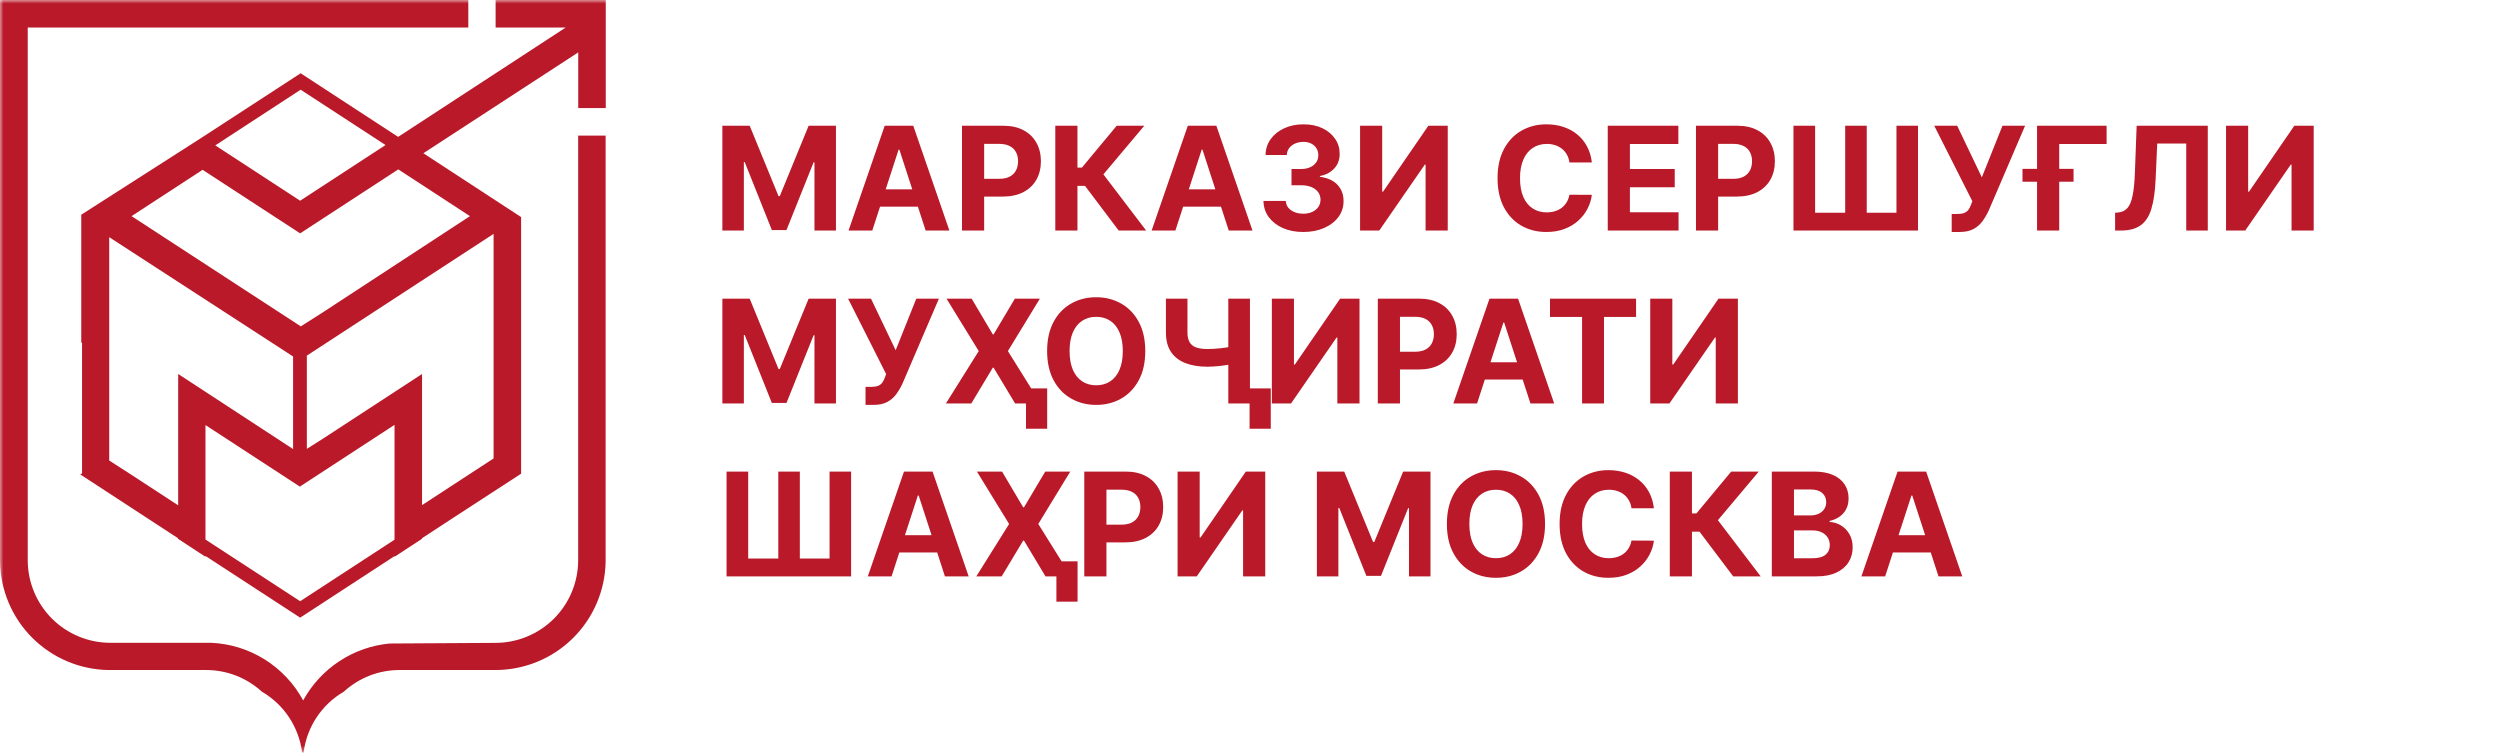<svg width="347" height="105" viewBox="0 0 347 105" fill="none" xmlns="http://www.w3.org/2000/svg">
<mask id="mask0_1_34" style="mask-type:luminance" maskUnits="userSpaceOnUse" x="0" y="0" width="347" height="105">
<path d="M346.5 0H0V104.51H346.5V0Z" fill="white"/>
</mask>
<g mask="url(#mask0_1_34)">
<path d="M54.08 89.32C51.586 89.555 49.189 90.399 47.096 91.776C45.005 93.153 43.282 95.023 42.08 97.22C40.825 94.898 38.99 92.941 36.754 91.539C34.518 90.137 31.957 89.338 29.32 89.22H15.31C12.294 89.218 9.4 88.027 7.255 85.907C5.11 83.786 3.887 80.906 3.85 77.89V3.82H65V0H0V3.82V77.76C0 77.76 0 77.85 0 77.89C0.046 81.864 1.638 85.664 4.438 88.485C7.238 91.305 11.026 92.925 15 93H28.6C31.465 92.993 34.228 94.064 36.34 96C37.859 96.881 39.154 98.102 40.123 99.566C41.093 101.029 41.711 102.698 41.93 104.44H42.14C42.359 102.698 42.977 101.029 43.947 99.566C44.916 98.102 46.211 96.881 47.73 96C49.842 94.064 52.605 92.993 55.47 93H68.77C72.775 92.998 76.619 91.426 79.478 88.622C82.336 85.817 83.981 82.004 84.06 78V18.82H80.25V77.76C80.247 80.801 79.038 83.717 76.888 85.868C74.737 88.018 71.821 89.227 68.78 89.23" fill="#B91928"/>
<path d="M68.79 0V3.82H78.52L55.26 19L41.73 10.17L28 19.1L11.28 29.8V47.56H11.39V65.69L11.14 65.85L24.7 74.7V74.78L28.52 77.28V77.17L41.66 85.73L54.76 77.19V77.28L58.58 74.78V74.7L63.05 71.78L72.28 65.78H72.21H72.33V30.13L58.76 21.27L80.26 7.27V15H84.08V0H68.79ZM41.73 12.45L53.51 20.13L41.66 27.86L29.88 20.18L41.73 12.45ZM24.73 51.91V70.14L18.16 65.85L15.16 63.92V32.92L40.68 49.48V62.33L24.73 51.91ZM54.76 72.63V74.91L41.66 83.45L28.52 74.89V59L41.62 67.54L54.76 58.97V72.63ZM68.51 63.63L58.58 70.11V51.91L44.79 60.91L42.59 62.3V49.36L68.51 32.46V63.63ZM65.23 30L44.89 43.3L41.75 45.3L18.26 30L28.12 23.57L41.66 32.39L55.28 23.51L65.23 30Z" fill="#B91928"/>
<path d="M100.264 17.454H104.057L108.062 27.227H108.233L112.239 17.454H116.031V32H113.048V22.533H112.928L109.163 31.929H107.132L103.368 22.497H103.247V32H100.264V17.454ZM121.072 32H117.777L122.798 17.454H126.761L131.775 32H128.48L124.836 20.778H124.723L121.072 32ZM120.866 26.283H128.65V28.683H120.866V26.283ZM133.526 32V17.454H139.265C140.368 17.454 141.308 17.665 142.084 18.087C142.861 18.503 143.453 19.083 143.86 19.827C144.272 20.565 144.478 21.418 144.478 22.384C144.478 23.349 144.269 24.202 143.853 24.94C143.436 25.679 142.832 26.254 142.042 26.666C141.256 27.078 140.304 27.284 139.186 27.284H135.529V24.82H138.689C139.281 24.82 139.769 24.718 140.152 24.514C140.541 24.306 140.829 24.019 141.019 23.655C141.213 23.285 141.31 22.862 141.31 22.384C141.31 21.901 141.213 21.479 141.019 21.119C140.829 20.755 140.541 20.473 140.152 20.274C139.764 20.07 139.272 19.969 138.675 19.969H136.601V32H133.526ZM155.275 32L150.602 25.8H149.55V32H146.475V17.454H149.55V23.264H150.168L154.998 17.454H158.826L153.151 24.202L159.089 32H155.275ZM163.142 32H159.847L164.868 17.454H168.831L173.846 32H170.55L166.907 20.778H166.793L163.142 32ZM162.936 26.283H170.721V28.683H162.936V26.283ZM180.887 32.199C179.827 32.199 178.882 32.017 178.054 31.652C177.23 31.283 176.579 30.776 176.1 30.132C175.627 29.483 175.383 28.735 175.369 27.888H178.466C178.484 28.243 178.6 28.555 178.814 28.825C179.031 29.09 179.32 29.296 179.68 29.443C180.04 29.59 180.445 29.663 180.895 29.663C181.363 29.663 181.778 29.581 182.137 29.415C182.497 29.249 182.779 29.019 182.983 28.726C183.186 28.432 183.288 28.094 183.288 27.71C183.288 27.322 183.179 26.979 182.961 26.68C182.748 26.377 182.44 26.141 182.038 25.97C181.64 25.8 181.167 25.715 180.618 25.715H179.261V23.456H180.618C181.082 23.456 181.491 23.375 181.846 23.215C182.206 23.053 182.485 22.831 182.684 22.547C182.883 22.258 182.983 21.922 182.983 21.538C182.983 21.174 182.895 20.854 182.72 20.579C182.549 20.3 182.308 20.082 181.995 19.926C181.688 19.77 181.328 19.692 180.916 19.692C180.499 19.692 180.118 19.767 179.772 19.919C179.427 20.066 179.15 20.276 178.941 20.551C178.733 20.826 178.622 21.148 178.608 21.517H175.66C175.674 20.679 175.913 19.94 176.377 19.301C176.842 18.662 177.467 18.162 178.252 17.803C179.043 17.438 179.936 17.256 180.93 17.256C181.934 17.256 182.812 17.438 183.565 17.803C184.318 18.167 184.903 18.66 185.319 19.28C185.741 19.895 185.949 20.587 185.944 21.354C185.949 22.168 185.696 22.848 185.184 23.392C184.678 23.937 184.017 24.282 183.203 24.429V24.543C184.273 24.68 185.087 25.052 185.646 25.658C186.209 26.259 186.489 27.012 186.484 27.916C186.489 28.745 186.25 29.481 185.767 30.125C185.288 30.769 184.628 31.276 183.785 31.645C182.942 32.014 181.976 32.199 180.887 32.199ZM188.78 17.454H191.848V26.602H191.969L198.254 17.454H200.946V32H197.871V22.845H197.764L191.443 32H188.78V17.454ZM220.95 22.547H217.839C217.782 22.144 217.666 21.787 217.491 21.474C217.316 21.157 217.091 20.887 216.816 20.665C216.541 20.442 216.224 20.272 215.864 20.153C215.509 20.035 215.123 19.976 214.707 19.976C213.954 19.976 213.298 20.163 212.739 20.537C212.181 20.906 211.747 21.446 211.44 22.156C211.132 22.862 210.978 23.719 210.978 24.727C210.978 25.764 211.132 26.635 211.44 27.341C211.752 28.046 212.188 28.579 212.746 28.939C213.305 29.299 213.951 29.479 214.685 29.479C215.097 29.479 215.478 29.424 215.829 29.315C216.184 29.206 216.499 29.048 216.773 28.84C217.048 28.626 217.275 28.368 217.455 28.065C217.64 27.762 217.768 27.417 217.839 27.028L220.95 27.043C220.869 27.71 220.668 28.354 220.346 28.974C220.029 29.59 219.6 30.142 219.06 30.629C218.525 31.112 217.886 31.496 217.143 31.78C216.404 32.059 215.568 32.199 214.636 32.199C213.338 32.199 212.178 31.905 211.156 31.318C210.138 30.731 209.333 29.881 208.741 28.768C208.154 27.656 207.86 26.309 207.86 24.727C207.86 23.141 208.158 21.792 208.755 20.679C209.352 19.566 210.161 18.719 211.184 18.136C212.207 17.549 213.357 17.256 214.636 17.256C215.478 17.256 216.26 17.374 216.979 17.611C217.704 17.848 218.345 18.193 218.904 18.648C219.463 19.098 219.917 19.649 220.268 20.303C220.623 20.956 220.85 21.704 220.95 22.547ZM223.155 32V17.454H232.956V19.99H226.23V23.456H232.452V25.991H226.23V29.465H232.984V32H223.155ZM235.401 32V17.454H241.14C242.243 17.454 243.183 17.665 243.959 18.087C244.736 18.503 245.328 19.083 245.735 19.827C246.147 20.565 246.353 21.418 246.353 22.384C246.353 23.349 246.144 24.202 245.728 24.94C245.311 25.679 244.707 26.254 243.917 26.666C243.131 27.078 242.179 27.284 241.061 27.284H237.404V24.82H240.564C241.156 24.82 241.644 24.718 242.027 24.514C242.416 24.306 242.704 24.019 242.894 23.655C243.088 23.285 243.185 22.862 243.185 22.384C243.185 21.901 243.088 21.479 242.894 21.119C242.704 20.755 242.416 20.473 242.027 20.274C241.639 20.07 241.147 19.969 240.55 19.969H238.476V32H235.401ZM248.933 17.454H251.937V29.528H256.113V17.454H259.103V29.528H263.229V17.454H266.219V32H248.933V17.454ZM270.896 32.199V29.699H271.685C272.078 29.699 272.395 29.651 272.636 29.557C272.878 29.457 273.07 29.313 273.212 29.124C273.358 28.93 273.482 28.688 273.581 28.399L273.759 27.923L268.474 17.454H271.656L275.08 24.614L277.942 17.454H281.081L276.067 29.145C275.825 29.685 275.539 30.187 275.207 30.651C274.881 31.115 274.462 31.489 273.95 31.773C273.439 32.057 272.786 32.199 271.99 32.199H270.896ZM292.397 17.454V19.99H285.82V32H282.745V17.454H292.397ZM280.721 25.224V23.442H287.809V25.224H280.721ZM293.577 32V29.528L293.989 29.493C294.52 29.45 294.948 29.249 295.275 28.889C295.602 28.525 295.845 27.945 296.006 27.149C296.172 26.349 296.279 25.274 296.326 23.925L296.567 17.454H306.44V32H303.45V19.919H299.423L299.195 24.983C299.12 26.612 298.925 27.942 298.613 28.974C298.305 30.007 297.813 30.769 297.136 31.261C296.463 31.754 295.542 32 294.373 32H293.577ZM308.975 17.454H312.043V26.602H312.164L318.45 17.454H321.141V32H318.066V22.845H317.96L311.638 32H308.975V17.454ZM100.264 41.455H104.057L108.062 51.227H108.233L112.239 41.455H116.031V56H113.048V46.533H112.928L109.163 55.929H107.132L103.368 46.497H103.247V56H100.264V41.455ZM120.135 56.199V53.699H120.923C121.316 53.699 121.633 53.651 121.875 53.557C122.116 53.457 122.308 53.313 122.45 53.124C122.597 52.929 122.72 52.688 122.819 52.399L122.997 51.923L117.713 41.455H120.895L124.318 48.614L127.18 41.455H130.319L125.305 53.145C125.064 53.685 124.777 54.187 124.446 54.651C124.119 55.115 123.7 55.489 123.189 55.773C122.677 56.057 122.024 56.199 121.228 56.199H120.135ZM134.866 41.455L137.8 46.412H137.913L140.861 41.455H144.334L139.895 48.727L144.433 56H140.896L137.913 51.035H137.8L134.817 56H131.294L135.847 48.727L131.379 41.455H134.866ZM145.349 53.912V59.508H142.409V53.912H145.349ZM158.963 48.727C158.963 50.313 158.662 51.663 158.061 52.776C157.464 53.888 156.65 54.738 155.618 55.325C154.59 55.908 153.435 56.199 152.152 56.199C150.859 56.199 149.699 55.905 148.672 55.318C147.644 54.731 146.832 53.881 146.235 52.769C145.639 51.656 145.341 50.309 145.341 48.727C145.341 47.141 145.639 45.792 146.235 44.679C146.832 43.566 147.644 42.719 148.672 42.136C149.699 41.549 150.859 41.256 152.152 41.256C153.435 41.256 154.59 41.549 155.618 42.136C156.65 42.719 157.464 43.566 158.061 44.679C158.662 45.792 158.963 47.141 158.963 48.727ZM155.845 48.727C155.845 47.7 155.691 46.833 155.383 46.128C155.08 45.422 154.652 44.887 154.098 44.523C153.544 44.158 152.895 43.976 152.152 43.976C151.408 43.976 150.76 44.158 150.206 44.523C149.652 44.887 149.221 45.422 148.913 46.128C148.61 46.833 148.458 47.7 148.458 48.727C148.458 49.755 148.61 50.621 148.913 51.327C149.221 52.032 149.652 52.567 150.206 52.932C150.76 53.296 151.408 53.479 152.152 53.479C152.895 53.479 153.544 53.296 154.098 52.932C154.652 52.567 155.08 52.032 155.383 51.327C155.691 50.621 155.845 49.755 155.845 48.727ZM161.83 41.455H164.82V46.142C164.82 46.701 164.917 47.151 165.112 47.492C165.306 47.828 165.606 48.072 166.013 48.223C166.425 48.37 166.953 48.443 167.597 48.443C167.825 48.443 168.092 48.436 168.4 48.422C168.708 48.403 169.025 48.377 169.352 48.344C169.683 48.311 169.996 48.27 170.289 48.223C170.583 48.176 170.826 48.121 171.021 48.06V50.489C170.822 50.555 170.573 50.614 170.275 50.666C169.981 50.714 169.671 50.756 169.344 50.794C169.018 50.827 168.701 50.853 168.393 50.872C168.085 50.891 167.82 50.901 167.597 50.901C166.428 50.901 165.41 50.735 164.543 50.403C163.677 50.067 163.007 49.549 162.533 48.848C162.065 48.147 161.83 47.245 161.83 46.142V41.455ZM170.488 41.455H173.492V56H170.488V41.455ZM176.383 53.912V59.508H173.442V53.912H176.383ZM176.534 41.455H179.602V50.602H179.723L186.008 41.455H188.7V56H185.625V46.845H185.518L179.197 56H176.534V41.455ZM191.241 56V41.455H196.979C198.083 41.455 199.022 41.665 199.799 42.087C200.576 42.503 201.167 43.083 201.575 43.827C201.987 44.565 202.192 45.418 202.192 46.383C202.192 47.349 201.984 48.202 201.567 48.94C201.151 49.679 200.547 50.254 199.756 50.666C198.97 51.078 198.019 51.284 196.901 51.284H193.244V48.82H196.404C196.996 48.82 197.484 48.718 197.867 48.514C198.255 48.306 198.544 48.019 198.734 47.655C198.928 47.285 199.025 46.862 199.025 46.383C199.025 45.901 198.928 45.479 198.734 45.119C198.544 44.755 198.255 44.473 197.867 44.274C197.479 44.071 196.987 43.969 196.39 43.969H194.316V56H191.241ZM205.017 56H201.722L206.743 41.455H210.706L215.721 56H212.425L208.782 44.778H208.668L205.017 56ZM204.811 50.283H212.596V52.683H204.811V50.283ZM215.14 43.99V41.455H227.086V43.99H222.633V56H219.593V43.99H215.14ZM229.053 41.455H232.121V50.602H232.242L238.528 41.455H241.219V56H238.144V46.845H238.038L231.717 56H229.053V41.455ZM100.847 65.454H103.851V77.528H108.027V65.454H111.017V77.528H115.143V65.454H118.134V80H100.847V65.454ZM123.748 80H120.452L125.474 65.454H129.437L134.451 80H131.156L127.512 68.778H127.398L123.748 80ZM123.542 74.283H131.326V76.683H123.542V74.283ZM139.085 65.454L142.018 70.412H142.132L145.08 65.454H148.553L144.114 72.727L148.652 80H145.115L142.132 75.035H142.018L139.036 80H135.513L140.065 72.727L135.598 65.454H139.085ZM149.568 77.912V83.508H146.628V77.912H149.568ZM150.499 80V65.454H156.237C157.34 65.454 158.28 65.665 159.057 66.087C159.833 66.503 160.425 67.083 160.832 67.827C161.244 68.565 161.45 69.418 161.45 70.383C161.45 71.349 161.242 72.202 160.825 72.94C160.409 73.679 159.805 74.254 159.014 74.666C158.228 75.078 157.277 75.284 156.159 75.284H152.501V72.82H155.662C156.254 72.82 156.741 72.718 157.125 72.514C157.513 72.306 157.802 72.019 157.991 71.655C158.186 71.285 158.283 70.862 158.283 70.383C158.283 69.901 158.186 69.479 157.991 69.119C157.802 68.755 157.513 68.473 157.125 68.274C156.737 68.07 156.244 67.969 155.648 67.969H153.574V80H150.499ZM163.448 65.454H166.516V74.602H166.637L172.922 65.454H175.614V80H172.539V70.845H172.432L166.111 80H163.448V65.454ZM182.784 65.454H186.576L190.582 75.227H190.752L194.758 65.454H198.551V80H195.568V70.533H195.447L191.683 79.929H189.652L185.887 70.497H185.767V80H182.784V65.454ZM214.451 72.727C214.451 74.313 214.15 75.663 213.549 76.776C212.952 77.888 212.138 78.738 211.106 79.325C210.078 79.908 208.923 80.199 207.64 80.199C206.347 80.199 205.187 79.905 204.16 79.318C203.132 78.731 202.32 77.881 201.724 76.769C201.127 75.656 200.829 74.309 200.829 72.727C200.829 71.141 201.127 69.792 201.724 68.679C202.32 67.566 203.132 66.719 204.16 66.136C205.187 65.549 206.347 65.256 207.64 65.256C208.923 65.256 210.078 65.549 211.106 66.136C212.138 66.719 212.952 67.566 213.549 68.679C214.15 69.792 214.451 71.141 214.451 72.727ZM211.333 72.727C211.333 71.7 211.179 70.833 210.871 70.128C210.568 69.422 210.14 68.887 209.586 68.523C209.032 68.158 208.383 67.976 207.64 67.976C206.897 67.976 206.248 68.158 205.694 68.523C205.14 68.887 204.709 69.422 204.401 70.128C204.098 70.833 203.947 71.7 203.947 72.727C203.947 73.755 204.098 74.621 204.401 75.327C204.709 76.032 205.14 76.567 205.694 76.932C206.248 77.296 206.897 77.479 207.64 77.479C208.383 77.479 209.032 77.296 209.586 76.932C210.14 76.567 210.568 76.032 210.871 75.327C211.179 74.621 211.333 73.755 211.333 72.727ZM229.563 70.547H226.452C226.395 70.144 226.279 69.787 226.104 69.474C225.929 69.157 225.704 68.887 225.429 68.665C225.155 68.442 224.837 68.272 224.478 68.153C224.123 68.035 223.737 67.976 223.32 67.976C222.567 67.976 221.911 68.163 221.353 68.537C220.794 68.906 220.361 69.446 220.053 70.156C219.745 70.862 219.591 71.719 219.591 72.727C219.591 73.764 219.745 74.635 220.053 75.341C220.365 76.046 220.801 76.579 221.36 76.939C221.918 77.299 222.565 77.479 223.299 77.479C223.711 77.479 224.092 77.424 224.442 77.315C224.797 77.206 225.112 77.048 225.387 76.84C225.661 76.626 225.889 76.368 226.069 76.065C226.253 75.762 226.381 75.417 226.452 75.028L229.563 75.043C229.482 75.71 229.281 76.354 228.959 76.974C228.642 77.59 228.213 78.142 227.674 78.629C227.139 79.112 226.499 79.496 225.756 79.78C225.017 80.059 224.182 80.199 223.249 80.199C221.952 80.199 220.792 79.905 219.769 79.318C218.751 78.731 217.946 77.881 217.354 76.769C216.767 75.656 216.473 74.309 216.473 72.727C216.473 71.141 216.772 69.792 217.368 68.679C217.965 67.566 218.775 66.719 219.797 66.136C220.82 65.549 221.971 65.256 223.249 65.256C224.092 65.256 224.873 65.374 225.593 65.611C226.317 65.847 226.959 66.193 227.517 66.648C228.076 67.097 228.531 67.649 228.881 68.303C229.236 68.956 229.463 69.704 229.563 70.547ZM240.568 80L235.895 73.8H234.843V80H231.768V65.454H234.843V71.264H235.461L240.291 65.454H244.119L238.444 72.202L244.382 80H240.568ZM245.928 80V65.454H251.752C252.822 65.454 253.715 65.613 254.43 65.93C255.145 66.248 255.682 66.688 256.042 67.251C256.402 67.81 256.582 68.454 256.582 69.183C256.582 69.751 256.468 70.251 256.241 70.682C256.013 71.108 255.701 71.458 255.303 71.733C254.91 72.003 254.46 72.195 253.954 72.308V72.45C254.508 72.474 255.026 72.63 255.509 72.919C255.997 73.208 256.392 73.613 256.695 74.133C256.998 74.65 257.15 75.265 257.15 75.98C257.15 76.752 256.958 77.441 256.575 78.047C256.196 78.648 255.635 79.124 254.891 79.474C254.148 79.825 253.232 80 252.143 80H245.928ZM249.004 77.486H251.511C252.368 77.486 252.993 77.322 253.386 76.996C253.779 76.664 253.975 76.224 253.975 75.675C253.975 75.272 253.878 74.917 253.684 74.609C253.49 74.302 253.213 74.06 252.853 73.885C252.498 73.71 252.074 73.622 251.582 73.622H249.004V77.486ZM249.004 71.541H251.283C251.705 71.541 252.079 71.468 252.406 71.321C252.737 71.169 252.997 70.956 253.187 70.682C253.381 70.407 253.478 70.078 253.478 69.695C253.478 69.169 253.291 68.745 252.917 68.423C252.548 68.101 252.022 67.94 251.34 67.94H249.004V71.541ZM261.658 80H258.363L263.384 65.454H267.347L272.361 80H269.066L265.422 68.778H265.309L261.658 80ZM261.452 74.283H269.236V76.683H261.452V74.283Z" fill="#B91928"/>
</g>
</svg>

